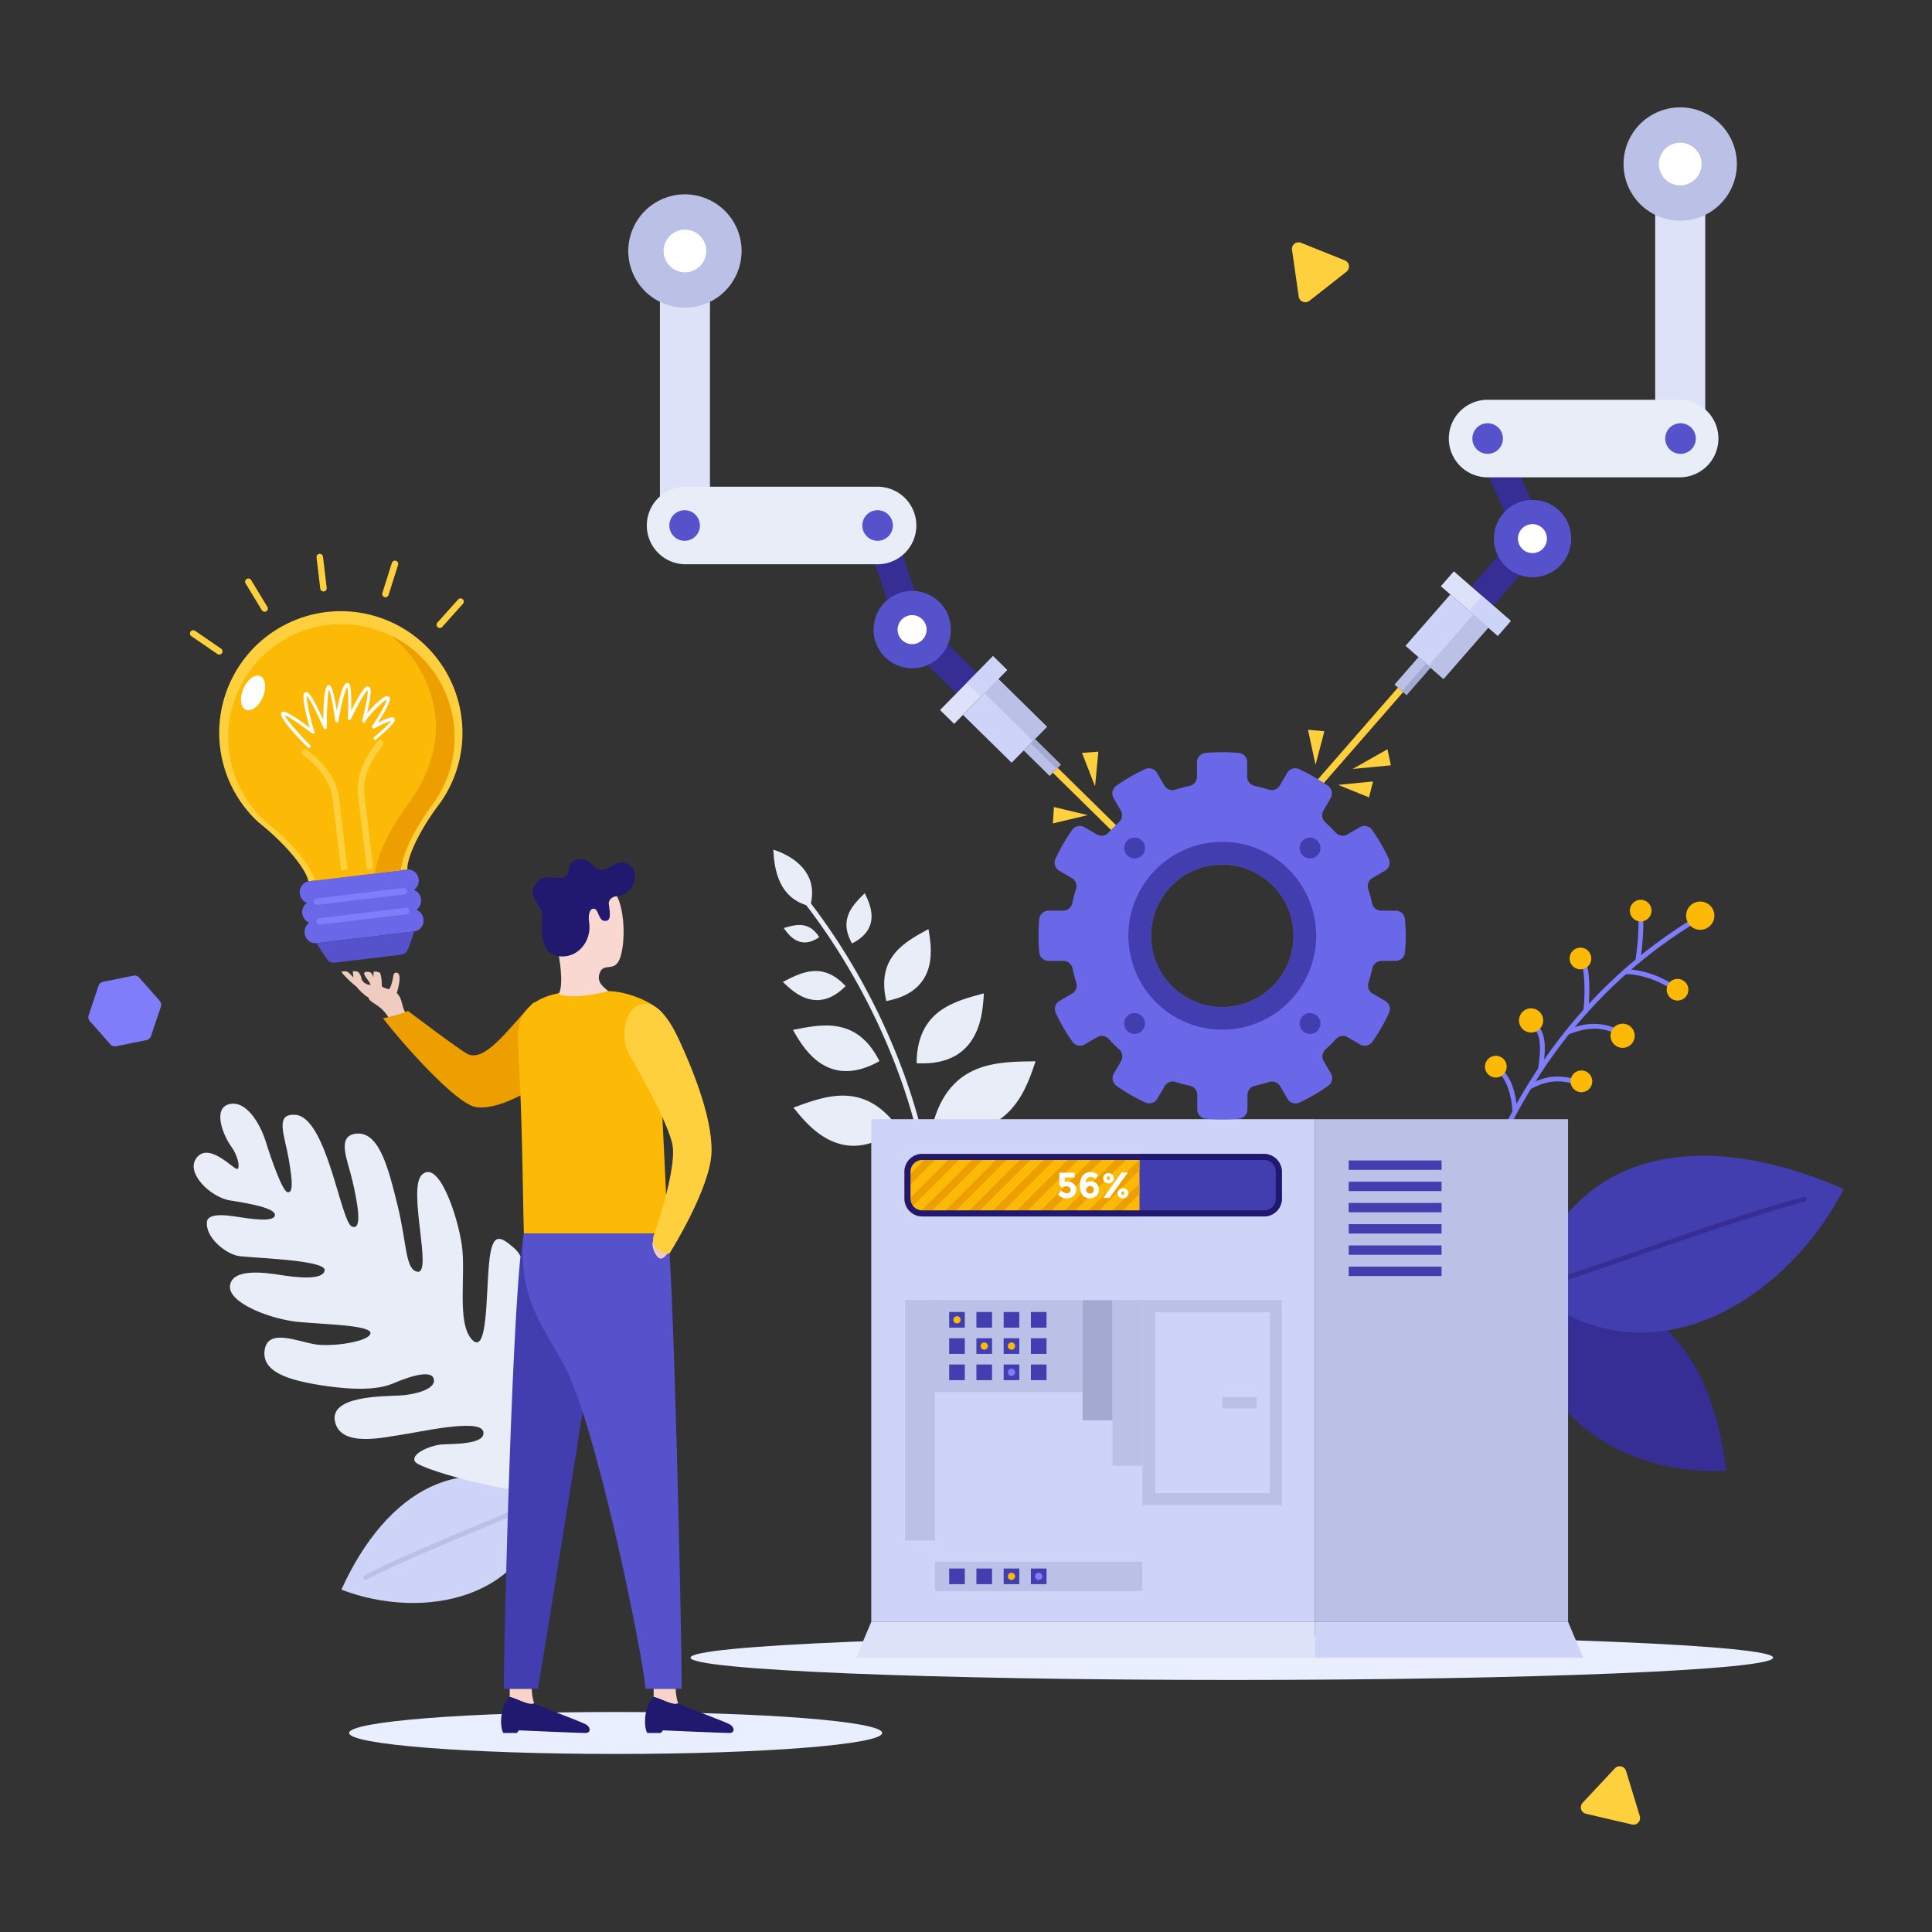<svg xmlns="http://www.w3.org/2000/svg" viewBox="0 0 800 800"><rect x="0" y="0" width="800" height="800" fill="#333333" stroke="none"/><g data-name="Secondary elements"><path fill="#e9efff" d="M144.57,717.58c0-4.79,49.41-8.68,110.36-8.68s110.36,3.89,110.36,8.68-49.41,8.69-110.36,8.69S144.57,722.38,144.57,717.58Z"/><path fill="#e9efff" d="M285.92,686.4c0-5.11,100.36-9.25,224.15-9.25s224.16,4.14,224.16,9.25-100.36,9.24-224.16,9.24S285.92,691.5,285.92,686.4Z"/><path fill="none" stroke="#807dfb" stroke-linecap="round" stroke-linejoin="round" stroke-width="2" d="M617.43,480.14c10.45-22.52,31.77-66.23,82.56-98"/><path fill="none" stroke="#807dfb" stroke-linecap="round" stroke-linejoin="round" stroke-width="2" d="M672.86,402.42c2.76-.24,11,.7,19.46,6.1"/><path fill="none" stroke="#807dfb" stroke-linecap="round" stroke-linejoin="round" stroke-width="2" d="M678.17,397.88c.84-5.38,1.81-14.92,1-20"/><path fill="none" stroke="#807dfb" stroke-linecap="round" stroke-linejoin="round" stroke-width="2" d="M656.59,418.59c.73-4.49.88-15.93-.73-19.41"/><path fill="none" stroke="#807dfb" stroke-linecap="round" stroke-linejoin="round" stroke-width="2" d="M649.16,427.34c3.85-1.24,12-5.09,22.41.8"/><path fill="none" stroke="#807dfb" stroke-linecap="round" stroke-linejoin="round" stroke-width="2" d="M637.89,442.77c.72-5.87,2.34-14.68-3.12-18.75"/><path fill="none" stroke="#807dfb" stroke-linecap="round" stroke-linejoin="round" stroke-width="2" d="M633.21,450.11c4.68-2.31,10.36-5.09,20-1.89"/><path fill="none" stroke="#807dfb" stroke-linecap="round" stroke-linejoin="round" stroke-width="2" d="M627.3,460.33c-.39-7.14-2.62-14.17-6.27-16.89"/><path fill="none" stroke="#807dfb" stroke-linecap="round" stroke-linejoin="round" stroke-width="2" d="M619.17,476.42c4.45-3.11,13.39-7.74,21.49-4.35"/><path fill="#fcba06" d="M709.47,381.32a5.85,5.85,0,1,0-7.61,3.27A5.86,5.86,0,0,0,709.47,381.32Z"/><path fill="#fcba06" d="M683.54,378.73a4.48,4.48,0,1,0-5.83,2.5A4.49,4.49,0,0,0,683.54,378.73Z"/><path fill="#fcba06" d="M698.78,411.53A4.48,4.48,0,1,0,693,414,4.49,4.49,0,0,0,698.78,411.53Z"/><path fill="#fcba06" d="M658.6,398.54a4.48,4.48,0,1,0-5.83,2.51A4.49,4.49,0,0,0,658.6,398.54Z"/><path fill="#fcba06" d="M659,449.42a4.49,4.49,0,1,0-5.83,2.51A4.48,4.48,0,0,0,659,449.42Z"/><path fill="#fcba06" d="M623.56,443.35a4.49,4.49,0,1,0-5.83,2.5A4.48,4.48,0,0,0,623.56,443.35Z"/><path fill="#fcba06" d="M676.55,430.71a5,5,0,1,0-6.54,2.81A5,5,0,0,0,676.55,430.71Z"/><path fill="#fcba06" d="M638.65,424.36a5,5,0,1,0-6.54,2.81A5,5,0,0,0,638.65,424.36Z"/><path fill="#fcba06" d="M647.53,475.18A5,5,0,1,0,641,478,5,5,0,0,0,647.53,475.18Z"/><path fill="#ced3f8" d="M225.62,620.23c-33-20.88-65.29-3.83-84.26,38C174.89,671.17,220.16,662.56,225.62,620.23Z"/><path fill="none" stroke="#bbc0e6" stroke-linecap="round" stroke-linejoin="round" stroke-width="2" d="M225.62,620.23c-14.55,7.6-52,21.43-74.16,32.9"/><path fill="#e9edf7" d="M335.47,375.26c-13.26-3.07-14.91-15.81-15.25-23.43C324.21,353.07,340,359.07,335.47,375.26Z"/><path fill="none" stroke="#e9edf7" stroke-linecap="round" stroke-linejoin="round" stroke-width="2" d="M383.85,485.34C380,457.27,364.56,413.14,334.47,374"/><path fill="#e9edf7" d="M386.2,465.75c7-26.57,27.18-26.07,42.59-26.29C426,447.43,418.61,476,386.2,465.75Z"/><path fill="#e9edf7" d="M379.55,440.27c.14-22.06,15.93-25.7,27.87-28.95C406.87,418.06,406.79,441.73,379.55,440.27Z"/><path fill="#e9edf7" d="M367,414.51c-4.33-18.46,8.14-24.68,17.46-29.8C385.32,390.46,390,410.25,367,414.51Z"/><path fill="#e9edf7" d="M352.8,390.66c-5.78-10.27.59-16.14,5.27-20.81C359.6,373.13,365.82,384.13,352.8,390.66Z"/><path fill="#e9edf7" d="M371.91,467c-14.09-19.73-30.58-13-43.37-8.37C333.31,464.33,348.36,485.54,371.91,467Z"/><path fill="#e9edf7" d="M364.16,439.4c-9.35-18.71-24.31-15.18-35.83-12.95C331.63,432,341.61,452.06,364.16,439.4Z"/><path fill="#e9edf7" d="M350.15,408.32c-9.68-10.51-18.83-5.37-26-1.73C327.38,409.58,337.73,420.89,350.15,408.32Z"/><path fill="#e9edf7" d="M339.23,388.05C334.81,381,329,383,324.54,384.28,326.06,386.34,330.78,393.92,339.23,388.05Z"/><path fill="#362e94" d="M637.4,538.74c42.74-11,71.52,18.63,77.33,70.27C674.19,611.19,628.52,586.15,637.4,538.74Z"/><path fill="#423eaf" d="M633.22,533.62c15.68-55.49,68-68.59,130.19-41.26C739.26,539.62,681,574.79,633.22,533.62Z"/><path fill="none" stroke="#362e94" stroke-linecap="round" stroke-linejoin="round" stroke-width="2" d="M633.22,533.62c23.5-6,78.29-27.68,114-37"/><path fill="#e9edf7" d="M229.66,616.6c5-2.86,12.85-56.6,2.67-58.78-7.92-1.69-9.9,6.69-10.37,9.78-.76,4.88-1.8,16.72-5.32,15.6-6.37-2,.09-31.67,1.22-39s1.33-21.82-4.81-27.24-9.26-6.9-10.53,6-.58,38.65-7.08,31.74-2.37-27-4.24-39.39-9.63-35.33-16.48-28.89c-6.12,5.75,4.55,41.16-1.84,40.18-5.11-.79-4.33-11.47-8.26-27.48s-7.8-31.1-17.53-29.64c-7.81,1.17-3.13,10.89-1.13,19.55s4.35,20.84-.28,18.83-10.36-45.32-23.4-46.24c-8.63-.61-4.47,8.24-2.7,18.45s1.63,13.93-.5,13.6S112.32,480,110,472.56s-8.24-17.26-15.23-15.31-2,13.44.82,17.26,3.9,8.67,2.76,9.5S87,472.89,81.63,479.13s5.57,16.7,13.66,17.95,19,3.22,18.53,6.17-9.82,1.51-17.21.37-10.58.09-10.88,2.06c-1,6.57,7.74,13.58,13.13,14.41s36.26,1.57,35.58,5.93-12.22,2.86-18.18,1.94-19.88-3.06-21,4.25,17,14.14,28.48,15.19,30.18,1.35,29.66,4.73-15.56,5.66-22.8,4.54-19.61-6.77-21,2.24,9.39,12.53,23.6,14.73c6,.91,20.68,3,29.42-.73,10-4.29,15.63-4.79,16.74-2.52,2.21,4.52-7.06,7.12-14.09,7.47s-29,.15-26.54,10.88,20.09,6.42,27.37,5.38,32.62-6.92,34-1.38-12.85,5.07-17.26,5.39-13.33,3.93-10.86,7.26S220.73,621.7,229.66,616.6Z"/><rect width="31.62" height="12.06" x="355.7" y="236" fill="#362e94" transform="rotate(-108.39 371.506 242.03)"/><rect width="31.62" height="12.06" x="373.17" y="265.73" fill="#362e94" transform="rotate(-135.49 388.97 271.765)"/><rect width="8.19" height="31.28" x="399.07" y="270.07" fill="#dde2f8" transform="rotate(-135.49 403.152 285.721)"/><rect width="8.19" height="15.64" x="404.55" y="272.31" fill="#ced3f8" transform="rotate(-135.49 408.636 280.138)"/><rect width="28.24" height="20.86" x="402.03" y="288.04" fill="#ced3f8" transform="rotate(-135.49 416.148 298.48)"/><rect width="28.24" height="8.22" x="406.46" y="289.86" fill="#bbc0e6" transform="rotate(-135.49 420.575 293.978)"/><rect width="15.08" height="6.6" x="424.06" y="310.36" fill="#bbc0e6" transform="rotate(-135.49 431.59 313.666)"/><rect width="36.18" height="2.87" x="431.78" y="330.19" fill="#ffd03e" transform="rotate(-135.49 449.865 331.633)"/><rect width="15.08" height="2.46" x="425.51" y="310.96" fill="#a3a9d0" transform="rotate(-135.49 433.042 312.19)"/><rect width="116.41" height="20.72" x="225.42" y="151.77" fill="#dde2f8" transform="rotate(-90 283.62 162.13)"/><circle cx="377.71" cy="260.67" r="16.02" fill="#5652cc" transform="rotate(-65.67 377.739 260.675)"/><path fill="#fff" d="M379.61,266.4a6,6,0,1,0-7.63-3.82A6,6,0,0,0,379.61,266.4Z"/><path fill="#e9edf7" d="M379.44,217.6a16.06,16.06,0,0,1-16.05,16.05h-79.9a16.06,16.06,0,0,1,0-32.11h79.9A16.06,16.06,0,0,1,379.44,217.6Z"/><path fill="#5652cc" d="M363.39,223.93a6.33,6.33,0,1,0-6.33-6.33A6.34,6.34,0,0,0,363.39,223.93Z"/><path fill="#5652cc" d="M283.49,223.93a6.33,6.33,0,1,0-6.33-6.33A6.33,6.33,0,0,0,283.49,223.93Z"/><rect width="31.62" height="12.06" x="610.71" y="199.05" fill="#362e94" transform="rotate(-114.18 626.538 205.073)"/><rect width="31.62" height="12.06" x="608.37" y="228.89" fill="#362e94" transform="rotate(-48.9 624.196 234.917)"/><rect width="8.19" height="31.28" x="607.01" y="234.27" fill="#dde2f8" transform="rotate(-48.9 611.138 249.92)"/><rect width="8.19" height="15.64" x="612.91" y="247.23" fill="#ced3f8" transform="rotate(-48.9 616.977 255.057)"/><rect width="28.24" height="20.86" x="585.01" y="253.21" fill="#ced3f8" transform="rotate(-48.9 599.14 263.641)"/><rect width="28.24" height="8.22" x="589.77" y="263.68" fill="#bbc0e6" transform="rotate(-48.9 603.889 267.79)"/><rect width="15.08" height="6.6" x="577.35" y="276.66" fill="#bbc0e6" transform="rotate(-48.9 584.887 279.959)"/><rect width="52.15" height="2.85" x="536.72" y="303.87" fill="#ffd03e" transform="rotate(-48.9 562.792 305.292)"/><rect width="15.08" height="2.46" x="578.91" y="280.09" fill="#a3a9d0" transform="rotate(-48.9 586.445 281.318)"/><rect width="116.41" height="20.72" x="637.53" y="115.77" fill="#dde2f8" transform="rotate(-90 695.735 126.125)"/><path fill="#5652cc" d="M641.14,237.62a16,16,0,1,1,8.05-21.18A16,16,0,0,1,641.14,237.62Z"/><path fill="#fff" d="M637,228.51a6,6,0,1,1,3-8A6,6,0,0,1,637,228.51Z"/><path fill="#e9edf7" d="M599.92,181.59A16.06,16.06,0,0,0,616,197.65h79.9a16.06,16.06,0,0,0,0-32.11H616A16.06,16.06,0,0,0,599.92,181.59Z"/><path fill="#5652cc" d="M616,187.92a6.33,6.33,0,1,1,6.33-6.33A6.33,6.33,0,0,1,616,187.92Z"/><path fill="#5652cc" d="M695.87,187.92a6.33,6.33,0,1,1,6.33-6.33A6.32,6.32,0,0,1,695.87,187.92Z"/><polygon fill="#ffd03e" points="541.62 302.19 548.4 302.79 544.73 316.7 541.62 302.19"/><polygon fill="#ffd03e" points="435.97 340.96 436.41 334.17 450.4 337.53 435.97 340.96"/><polygon fill="#ffd03e" points="448.03 311.76 454.81 311.25 453.44 325.57 448.03 311.76"/><polygon fill="#ffd03e" points="568.55 323.58 566.88 330.18 554.11 325 568.55 323.58"/><polygon fill="#ffd03e" points="574.51 310.25 575.93 316.9 560.11 318.41 574.51 310.25"/><circle cx="283.62" cy="103.92" r="23.46" fill="#bbc0e6" transform="rotate(-22.31 283.654 103.93)"/><path fill="#fff" d="M286.41,112.3a8.83,8.83,0,1,0-11.17-5.59A8.82,8.82,0,0,0,286.41,112.3Z"/><path fill="#bbc0e6" d="M703.14,90.18a23.46,23.46,0,1,0-29.66-14.86A23.45,23.45,0,0,0,703.14,90.18Z"/><path fill="#fff" d="M698.52,76.3a8.83,8.83,0,1,0-11.16-5.59A8.84,8.84,0,0,0,698.52,76.3Z"/><rect width="183.76" height="208.16" x="360.77" y="463.43" fill="#ced3f8"/><rect width="104.76" height="208.16" x="544.54" y="463.43" fill="#bbc0e6"/><polygon fill="#dde2f8" points="544.54 686.4 354.5 686.4 360.77 671.58 544.54 671.58 544.54 686.4"/><polygon fill="#ced3f8" points="655.57 686.4 544.54 686.4 544.54 671.58 649.3 671.58 655.57 686.4"/><path fill="#423eaf" d="M558.47,480.52v3.88h38.45v-3.88Zm0,12.68h38.45v-3.88H558.47Zm0,8.79h38.45v-3.88H558.47Zm0,8.8h38.45V506.9H558.47Zm0,8.79h38.45V515.7H558.47Zm0,8.79h38.45v-3.88H558.47Z"/><rect width="156.29" height="25.89" x="374.51" y="477.81" fill="#423eaf" rx="7.38"/><path fill="#fcba06" d="M471.84,477.81h-90a7.37,7.37,0,0,0-7.37,7.37v11.14a7.38,7.38,0,0,0,7.37,7.38h90Z"/><path fill="#ed9f00" d="M434.63,477.81,408.75,503.7h4.43l25.89-25.89Zm-19.76,0L389,503.7h4.43l25.89-25.89Zm9.88,0L398.87,503.7h4.43l25.89-25.89Zm-19.76,0L379.51,503.3a7.41,7.41,0,0,0,2.37.4h1.66l25.89-25.89Zm-19.76,0-10.72,10.72V493l15.16-15.16Zm9.88,0-20.36,20.36a7.3,7.3,0,0,0,1.52,2.92l23.28-23.28Zm49.4,0L418.63,503.7h4.43L449,477.81Zm3.76,25.89h4.43l19.14-19.14v-4.43Zm14.31,0,9.26-9.26V490L458.15,503.7Zm1.69-25.89L438.39,503.7h4.43l25.89-25.89Zm-9.88,0L428.51,503.7h4.43l25.89-25.89Z"/><path fill="#20196f" d="M523.43,477.81H381.88a7.37,7.37,0,0,0-7.37,7.37v11.14a7.38,7.38,0,0,0,7.37,7.38H523.43a7.38,7.38,0,0,0,7.37-7.38V485.18A7.37,7.37,0,0,0,523.43,477.81Zm4.86,18.51a4.87,4.87,0,0,1-4.86,4.87H381.88a4.87,4.87,0,0,1-4.86-4.87V485.18a4.87,4.87,0,0,1,4.86-4.86H523.43a4.87,4.87,0,0,1,4.86,4.86Z"/><path fill="#fff" d="M441.92,489.21a3.87,3.87,0,0,0-1.07.13v-1.76H445v-2h-6.36v5.13l1,1.06a4,4,0,0,1,1.85-.57,2.08,2.08,0,0,1,1.31.38,1.3,1.3,0,0,1,.5,1.09,1.25,1.25,0,0,1-.47,1.07,1.68,1.68,0,0,1-1.06.36,2.58,2.58,0,0,1-1.21-.32,5.45,5.45,0,0,1-.83-.52l-.36-.33-1.23,1.71a4.58,4.58,0,0,0,3.56,1.58,4,4,0,0,0,2.81-1,3.31,3.31,0,0,0,1.14-2.58,3.05,3.05,0,0,0-1.1-2.47A3.92,3.92,0,0,0,441.92,489.21Zm9.68-.08a3.81,3.81,0,0,0-2.08.63,3.3,3.3,0,0,1,.66-1.78,1.83,1.83,0,0,1,1.51-.65,2.4,2.4,0,0,1,1,.24,3.14,3.14,0,0,1,.68.39c.12.1.2.18.26.24l1.12-1.66a8.87,8.87,0,0,0-.8-.57,4.51,4.51,0,0,0-1-.44,4.43,4.43,0,0,0-1.41-.22,4,4,0,0,0-3,1.26,4.41,4.41,0,0,0-1,1.73,8.06,8.06,0,0,0-.35,2.53,7.14,7.14,0,0,0,.9,3.74,3,3,0,0,0,1.27,1.19,4.08,4.08,0,0,0,1.94.43,3.84,3.84,0,0,0,2.67-1,3.29,3.29,0,0,0,1.06-2.57,3.4,3.4,0,0,0-1-2.56A3.33,3.33,0,0,0,451.6,489.13Zm.84,4.67a1.57,1.57,0,0,1-1.12.42,1.5,1.5,0,0,1-1.13-.47,1.61,1.61,0,0,1-.45-1.14,1.36,1.36,0,0,1,.47-1.08,1.76,1.76,0,0,1,1.17-.41,1.39,1.39,0,0,1,1.11.46,1.65,1.65,0,0,1,.41,1.13A1.39,1.39,0,0,1,452.44,493.8Zm14.11-1.22A2.19,2.19,0,0,0,465,492a2.22,2.22,0,0,0-1.59.62,2.1,2.1,0,0,0,0,3,2.21,2.21,0,0,0,1.59.61,2.18,2.18,0,0,0,1.59-.61,2,2,0,0,0,.63-1.49A2,2,0,0,0,466.55,492.58Zm-1.14,2a.61.61,0,0,1-.9,0,.8.8,0,0,1-.17-.53.83.83,0,0,1,.18-.55.56.56,0,0,1,.89,0,.83.83,0,0,1,.18.55A.76.76,0,0,1,465.41,494.62Zm-1-9.07-7.56,10.52h2.59L467,485.55ZM459,490a2.22,2.22,0,0,0,1.59-.61,2,2,0,0,0,.63-1.5,2,2,0,0,0-.63-1.51,2.38,2.38,0,0,0-3.18,0,2.1,2.1,0,0,0,0,3A2.2,2.2,0,0,0,459,490Zm-.44-2.66a.56.56,0,0,1,.89,0,.85.85,0,0,1,.18.55.76.76,0,0,1-.18.53.59.59,0,0,1-.46.21.54.54,0,0,1-.44-.21.75.75,0,0,1-.17-.53A.85.85,0,0,1,458.59,487.38Z"/><rect width="12.4" height="99.53" x="374.75" y="538.35" fill="#bbc0e6"/><rect width="12.4" height="49.77" x="448.27" y="538.35" fill="#a3a9d0"/><rect width="12.4" height="68.59" x="460.67" y="538.35" fill="#bbc0e6"/><rect width="57.74" height="84.89" x="473.06" y="538.35" fill="#bbc0e6"/><rect width="61.12" height="38.06" x="387.15" y="538.35" fill="#bbc0e6"/><rect width="85.91" height="12.13" x="387.15" y="646.67" fill="#bbc0e6"/><rect width="6.48" height="6.48" x="426.87" y="649.49" fill="#423eaf"/><rect width="6.48" height="6.48" x="415.59" y="649.49" fill="#423eaf"/><rect width="6.48" height="6.48" x="404.31" y="649.49" fill="#423eaf"/><rect width="6.48" height="6.48" x="393.03" y="649.49" fill="#423eaf"/><rect width="6.48" height="6.48" x="426.87" y="543.27" fill="#423eaf"/><rect width="6.48" height="6.48" x="415.59" y="543.27" fill="#423eaf"/><rect width="6.48" height="6.48" x="404.31" y="543.27" fill="#423eaf"/><rect width="6.48" height="6.48" x="393.03" y="543.27" fill="#423eaf"/><rect width="6.48" height="6.48" x="426.87" y="554.14" fill="#423eaf"/><rect width="6.48" height="6.48" x="415.59" y="554.14" fill="#423eaf"/><rect width="6.48" height="6.48" x="404.31" y="554.14" fill="#423eaf"/><rect width="6.48" height="6.48" x="393.03" y="554.14" fill="#423eaf"/><rect width="6.48" height="6.48" x="426.87" y="565.01" fill="#423eaf"/><rect width="6.48" height="6.48" x="415.59" y="565.01" fill="#423eaf"/><rect width="6.48" height="6.48" x="404.31" y="565.01" fill="#423eaf"/><rect width="6.48" height="6.48" x="393.03" y="565.01" fill="#423eaf"/><rect width="47.41" height="74.91" x="478.42" y="543.37" fill="#ced3f8"/><rect width="14.22" height="4.65" x="506.13" y="578.5" fill="#bbc0e6"/><path fill="#fcba06" d="M394.78,546.51a1.5,1.5,0,1,1,1.49,1.49A1.5,1.5,0,0,1,394.78,546.51Z"/><path fill="#fcba06" d="M406.05,557.38a1.5,1.5,0,1,1,1.5,1.5A1.5,1.5,0,0,1,406.05,557.38Z"/><path fill="#fcba06" d="M417.33,557.38a1.5,1.5,0,1,1,1.5,1.5A1.5,1.5,0,0,1,417.33,557.38Z"/><path fill="#807dfb" d="M417.33,568.25a1.5,1.5,0,1,1,1.5,1.5A1.5,1.5,0,0,1,417.33,568.25Z"/><path fill="#807dfb" d="M428.61,652.73a1.5,1.5,0,1,1,1.5,1.5A1.5,1.5,0,0,1,428.61,652.73Z"/><path fill="#fcba06" d="M417.33,652.73a1.5,1.5,0,1,1,1.5,1.5A1.5,1.5,0,0,1,417.33,652.73Z"/><path fill="#6b67e9" d="M577.91,397.87a3.86,3.86,0,0,0,3.85-3.49q.32-3.42.32-6.9t-.32-6.9a3.86,3.86,0,0,0-3.85-3.5h-6a3.88,3.88,0,0,1-3.79-3.08q-.64-3-1.57-5.87a3.9,3.9,0,0,1,1.74-4.56l5.17-3a3.87,3.87,0,0,0,1.59-5,76.47,76.47,0,0,0-6.91-11.94,3.87,3.87,0,0,0-5.09-1.09l-5.16,3a3.89,3.89,0,0,1-4.82-.78c-1.36-1.5-2.8-2.93-4.3-4.3a3.87,3.87,0,0,1-.77-4.81l3-5.17a3.86,3.86,0,0,0-1.1-5.09,75.51,75.51,0,0,0-11.94-6.9,3.86,3.86,0,0,0-5,1.59l-3,5.16a3.88,3.88,0,0,1-4.56,1.74q-2.88-.92-5.87-1.56a3.9,3.9,0,0,1-3.09-3.79v-6a3.87,3.87,0,0,0-3.49-3.86c-2.28-.2-4.58-.31-6.9-.31s-4.63.11-6.9.31a3.88,3.88,0,0,0-3.5,3.86v6a3.89,3.89,0,0,1-3.08,3.79q-3,.65-5.87,1.56a3.88,3.88,0,0,1-4.56-1.74l-3-5.16a3.87,3.87,0,0,0-5-1.59,76.42,76.42,0,0,0-11.94,6.9,3.87,3.87,0,0,0-1.09,5.09l3,5.17a3.88,3.88,0,0,1-.78,4.81q-2.25,2.06-4.3,4.3a3.88,3.88,0,0,1-4.81.78l-5.17-3a3.88,3.88,0,0,0-5.09,1.1,76.42,76.42,0,0,0-6.9,11.94,3.87,3.87,0,0,0,1.59,5l5.17,3a3.88,3.88,0,0,1,1.73,4.56c-.61,1.92-1.13,3.87-1.56,5.87a3.88,3.88,0,0,1-3.79,3.08h-6a3.87,3.87,0,0,0-3.86,3.5c-.2,2.27-.31,4.57-.31,6.9s.11,4.62.31,6.89a3.87,3.87,0,0,0,3.86,3.5h6A3.88,3.88,0,0,1,444.1,401q.64,3,1.56,5.87a3.89,3.89,0,0,1-1.73,4.56l-5.17,3a3.86,3.86,0,0,0-1.59,5,76,76,0,0,0,6.9,11.94,3.86,3.86,0,0,0,5.09,1.1l5.17-3a3.87,3.87,0,0,1,4.81.77c1.37,1.5,2.8,2.94,4.3,4.3a3.89,3.89,0,0,1,.78,4.82l-3,5.16a3.87,3.87,0,0,0,1.09,5.09,76.47,76.47,0,0,0,11.94,6.91,3.88,3.88,0,0,0,5-1.59l3-5.17a3.89,3.89,0,0,1,4.56-1.74,60.3,60.3,0,0,0,5.87,1.57,3.88,3.88,0,0,1,3.08,3.78v6a3.86,3.86,0,0,0,3.5,3.86q3.4.31,6.9.32t6.9-.32a3.86,3.86,0,0,0,3.49-3.85v-6a3.88,3.88,0,0,1,3.09-3.78q3-.64,5.87-1.57a3.89,3.89,0,0,1,4.56,1.74l3,5.17a3.86,3.86,0,0,0,5,1.59,76,76,0,0,0,11.94-6.91,3.86,3.86,0,0,0,1.1-5.09l-3-5.16a3.89,3.89,0,0,1,.77-4.82c1.5-1.36,2.94-2.8,4.3-4.3a3.89,3.89,0,0,1,4.82-.77l5.16,3a3.86,3.86,0,0,0,5.09-1.1,75.56,75.56,0,0,0,6.91-11.94,3.86,3.86,0,0,0-1.59-5l-5.17-3a3.89,3.89,0,0,1-1.74-4.56q.93-2.88,1.57-5.87a3.89,3.89,0,0,1,3.79-3.09ZM506.13,417a29.51,29.51,0,1,1,29.5-29.5A29.51,29.51,0,0,1,506.13,417Z"/><path fill="#423eaf" d="M506.13,348.6A38.88,38.88,0,1,0,545,387.48,38.87,38.87,0,0,0,506.13,348.6Zm0,68.38a29.51,29.51,0,1,1,29.5-29.5A29.51,29.51,0,0,1,506.13,417Z"/><path fill="#423eaf" d="M539.41,348.11a4.31,4.31,0,1,1,0,6.09A4.31,4.31,0,0,1,539.41,348.11Z"/><path fill="#423eaf" d="M466.76,354.2a4.31,4.31,0,1,1,6.09,0A4.31,4.31,0,0,1,466.76,354.2Z"/><path fill="#423eaf" d="M472.85,426.85a4.31,4.31,0,1,1,0-6.09A4.31,4.31,0,0,1,472.85,426.85Z"/><path fill="#423eaf" d="M545.5,420.76a4.31,4.31,0,1,1-6.09,0A4.31,4.31,0,0,1,545.5,420.76Z"/><path fill="#f0ccc0" d="M168.19,419.68c-1.82-2.08-1.47-6.35-3.88-8.45.67-2.4,2.28-8.23-.14-8.48-.78-.08-1.16.45-1.3,1.3s-.7,4.3-1.75,5.56c-.7-.12-2.86-.74-3-1.27,0-.77-.14-5.39-1.06-5.67s-2.28-.65-2.38-.06a15,15,0,0,0,0,1.88c-.31-.33-.75-1.9-1.8-2s-2.26-.25-2.06.82,2.35,3.25,2.6,4.51a4.16,4.16,0,0,1-2.72-1.05c-.67-.62-1-1.07-1-1.52s-.82-2.68-1.66-2.91-2-.33-1.94,0l.22,2.39c-.51-.54-2.08-2.36-2.76-2.46s-2.14-.09-2.14.15c.3.77,3.76,4.34,6.21,6.14,1.36,1.81,3.93,4.1,4.93,4.41.08,1.25,1.52,1.9,4.05,3.66a15.79,15.79,0,0,1,5.09,6.26C163.82,422.8,167.32,421.54,168.19,419.68Z"/><path fill="#ed9f00" d="M221.23,414.81c-9.47,9.47-19.7,24.9-27.3,21.79-2.69-1.11-25-18-25-18-3.27,1.59-10.32,3.06-10.32,3.06,7.8,10.17,29.9,35.12,38.2,36.7s21.17-5.63,27.2-9.91C222.32,441.54,221.23,414.81,221.23,414.81Z"/><path fill="#f7d3c9" d="M270.67,702.63v-3.34h9.12a22.51,22.51,0,0,0,1,6.07C278.47,706.28,275,703.92,270.67,702.63Z"/><path fill="#20196f" d="M270.67,702.63c4.33,1.29,7.8,3.65,10.17,2.73,1.26.92,19.76,7.57,21.64,8.86s1.65,3.37-.39,3.37c-3,0-27.55-1.09-27.55-1.09-.5.54-.91,1.09-.91,1.09H268C266.34,714.68,266.8,706,270.67,702.63Z"/><path fill="#f7d3c9" d="M211.06,702.63v-3.34h9.13a22.22,22.22,0,0,0,1,6.07C218.86,706.28,215.39,703.92,211.06,702.63Z"/><path fill="#20196f" d="M211.06,702.63c4.33,1.29,7.8,3.65,10.17,2.73,1.26.92,19.76,7.57,21.65,8.86s1.64,3.37-.4,3.37c-3,0-27.55-1.09-27.55-1.09a13.54,13.54,0,0,0-.9,1.09h-5.62C206.74,714.68,207.19,706,211.06,702.63Z"/><path fill="#fcba06" d="M276.59,510.8c-.76-14.32-2.3-51.55-2.92-57.71-1.11-10.94,6.47-28-.25-34.51-4.58-4.45-14.57-8.11-21.6-8.2-10.26-.12-38.8-2.84-37.39,20.8,2,34.19,2,63.05,2.49,79.62Z"/><path fill="#423eaf" d="M216.92,510.8c-4.54,16.65-8.31,168.33-8.31,188.49h14.16c2.06-12.09,18-110.61,21.41-133.66C239.64,543,216.92,510.8,216.92,510.8Z"/><path fill="#5652cc" d="M276.59,510.8c2.27,18.16,5.66,159.26,5.66,188.49h-14.9c-2-18.94-20.9-110.1-33.59-133.66-9.08-16.84-19.6-28.43-16.84-54.83Z"/><path fill="#f0ccc0" d="M271.18,512.74c-2.25,1.79-.21,6.83,1.58,8.13s3.9-2.28,3.9-2.28Z"/><path fill="#ffd03e" d="M264.11,416.33c4.75-2.22,10.64.39,16.9,13.89,4.85,10.45,13.89,31.46,13.63,46.56S277.25,519,277.25,519c-2.1.59-7.31-1.48-6.8-6.6,2.3-6.55,9.32-28.22,8.12-37.58s-16.36-35.07-18.25-38.66C257.12,430.06,258.19,419.1,264.11,416.33Z"/><path fill="#f8d8d0" d="M230.74,392.73c.89,3.16,2.82,14.93.63,18.86,2.2,1.19,9.69,1.7,20.45-1.21-2-1.8-5-3.72-3.42-7.7,1.71-4.33,6.46.41,8.56-6.59,2.46-8.16,1.25-23.32-3-26.94-4.74-4.06-13.65-8.54-23.52-.5C222.39,375.21,228.93,386.31,230.74,392.73Z"/><path fill="#20196f" d="M251,381.31c2.47-.34,1.26-4.71,1.09-7.11-.11-1.69,1.47-3,3.36-3.11,7-.37,10-10,5-13.09s-8.25,2.72-11.72,2.13c-4.05-.69-4.09-5.5-9.74-4.12-5.22,1.26-2.06,5.81-5.29,7.2s-9.12-2.38-12.51,3.7c-2.52,4.51,3.13,7.8,3.32,12.35.12,2.85-1.89,14.89,6.12,16.55,8.21,1.7,14.53-5.93,13.32-13.82-.49-3.2.21-5.68,1.81-5.73C248.15,376.19,247.49,381.8,251,381.31Z"/><path fill="#6b67e9" d="M174.34,372.34a4.66,4.66,0,0,0-2.88-3.82,4.7,4.7,0,0,0,1.9-4.4,4.54,4.54,0,0,0-4.94-4.09L128,364.88a4.53,4.53,0,0,0-3.83,5.14,4.68,4.68,0,0,0,2.88,3.83,4.75,4.75,0,0,0,1,8.21,4.68,4.68,0,0,0-1.89,4.4,4.53,4.53,0,0,0,4.94,4.09l40.41-4.85a4.53,4.53,0,0,0,3.83-5.14,4.69,4.69,0,0,0-2.89-3.83A4.65,4.65,0,0,0,174.34,372.34Z"/><path fill="#5652cc" d="M151.29,388.12l-20.2,2.43s4.28,7.15,5.37,7.68,1.73.44,3.42.24l12.47-1.5,12.47-1.49c1.69-.21,2.33-.29,3.27-1.05s3.41-8.73,3.41-8.73Z"/><path fill="#807dfb" d="M167.87,370.18a1.29,1.29,0,0,1-.53.19l-35.84,4.3a1.35,1.35,0,1,1-.32-2.68l35.84-4.3a1.34,1.34,0,0,1,.85,2.49Z"/><path fill="#807dfb" d="M168.86,378.4a1.24,1.24,0,0,1-.54.18l-35.84,4.3a1.34,1.34,0,0,1-.32-2.67l35.85-4.3a1.35,1.35,0,0,1,.85,2.49Z"/><path fill="#ffd03e" d="M191.13,297.42a50.36,50.36,0,1,0-84,43.17c.11.09.59.46.71.57,12.83,10.37,19.41,20.19,19.84,23.75l20.51-2.45L168.72,360c-.43-3.57,3.69-14.62,13.66-27.7.12-.16.43-.61.48-.69A50.2,50.2,0,0,0,191.13,297.42Z"/><path fill="#fcba06" d="M130.45,364.59c-2-6.55-8.87-14.74-18.89-23.08L110,340.13a46.84,46.84,0,1,1,70-8.39l-1.17,1.7c-7.75,10.47-12.4,20.57-12.88,26.88Z"/><path fill="#ed9f00" d="M162,263.27a50.15,50.15,0,0,1,18.22,33c1.45,12.13-2.83,24.51-9.73,34.58l-1.25,1.82c-8.33,11.26-13.33,22.12-13.85,28.9L166,360.32c.48-6.31,5.13-16.41,12.88-26.88l1.17-1.7a46.84,46.84,0,0,0-18-68.47Z"/><path fill="#fff" d="M100.76,285.25c-1.64,3.83-1.16,7.7,1.06,8.65s5.35-1.38,7-5.21S110,281,107.75,280,102.4,281.42,100.76,285.25Z"/><path fill="#ffd03e" d="M143.93,360l-2.67.32-3.55-29.59c-.76-6.38-4.86-12.45-12.17-18.06a1.34,1.34,0,1,1,1.64-2.13c7.91,6.06,12.35,12.75,13.2,19.87Z"/><path fill="#ffd03e" d="M153.81,360a1.28,1.28,0,0,1-.53.18,1.33,1.33,0,0,1-1.49-1.18l-3.56-29.58c-.85-7.13,1.89-14.67,8.14-22.44a1.36,1.36,0,0,1,1.89-.2,1.34,1.34,0,0,1,.2,1.89c-5.77,7.18-8.32,14.05-7.55,20.43l3.55,29.58A1.38,1.38,0,0,1,153.81,360Z"/><path fill="#fff" d="M155.72,306.3a.65.65,0,0,1-.85-.14.66.66,0,0,1,.07-.94c5-4.23,6.56-6,7.06-6.76a44.76,44.76,0,0,0-6.24,2.76l-.74.37a.69.69,0,0,1-.81-.16.68.68,0,0,1-.06-.81c5-7.72,5.91-10.17,6-10.91-1.78.72-7.92,6.93-8.89,9.09a.67.67,0,0,1-1.27-.43c2.29-9.19,2.35-11.82,2.21-12.57-.59.49-2.36,2.61-6.88,11.94a.66.66,0,0,1-.76.36.68.68,0,0,1-.51-.68c.37-9.21,0-12.09-.28-13-1.09,1.76-3.05,9.75-3.57,14.13a.67.67,0,0,1-1.33,0c-1.34-9-2.21-12-2.65-13.06-.65,2.25-.95,10.31-.9,15.74a.67.67,0,0,1-1.29.28c-4.48-10-6.3-12.67-7-13.37-.28,2.37,2.29,12.75,3.21,14.72a.69.69,0,0,1-.19.81.66.66,0,0,1-.83,0c-7.8-5.85-10.48-7.22-11.39-7.52,1,2.38,9.08,11.08,10.56,12.3a.69.69,0,0,1,.09.95.67.67,0,0,1-1,.09c-.13-.11-12.61-12.25-10.94-14.37.55-.69,1.22-1.54,11.73,6.2-1.25-4.14-3.39-12.79-2.3-14.33a1,1,0,0,1,.9-.42c.64.07,1.78.18,7,11.54.05-9.44.76-14.28,2.13-14.39.8-.06,1.69-.13,3.47,10.58.89-4.67,2.53-11.67,4.36-11.52.8.06,1.86.15,1.57,11.53,5.33-10.64,6.45-10.24,7.21-10,.94.33,1.58,1.49-.6,10.95,2.54-3,6.59-6.95,8.24-7a1,1,0,0,1,1,.51c.32.55.89,1.54-4.76,10.48,4.68-2.31,6.21-2.67,6.81-1.78.42.64,1,1.44-7.6,8.73Z"/><path fill="#ffd03e" d="M134.64,244.72a1.58,1.58,0,0,1-.53.18,1.35,1.35,0,0,1-1.5-1.18l-1.54-12.87a1.34,1.34,0,0,1,1.17-1.5,1.36,1.36,0,0,1,1.5,1.18l1.54,12.87A1.35,1.35,0,0,1,134.64,244.72Z"/><path fill="#ffd03e" d="M160.33,247.11a1.35,1.35,0,0,1-2-1.55l3.9-12.37a1.35,1.35,0,1,1,2.57.81l-3.9,12.36A1.36,1.36,0,0,1,160.33,247.11Z"/><path fill="#ffd03e" d="M182.75,259.88a1.34,1.34,0,0,1-1.7-2l8.65-9.66a1.34,1.34,0,1,1,2,1.79l-8.65,9.66A1.37,1.37,0,0,1,182.75,259.88Z"/><path fill="#ffd03e" d="M110.25,253.12a1.34,1.34,0,0,1-1.84-.46l-6.72-11.09a1.34,1.34,0,0,1,.46-1.84h0a1.35,1.35,0,0,1,1.84.46l6.72,11.09a1.35,1.35,0,0,1-.46,1.85Z"/><path fill="#ffd03e" d="M91.49,270.83a1.32,1.32,0,0,1-1.45,0l-10.69-7.34a1.35,1.35,0,1,1,1.52-2.22l10.69,7.34a1.35,1.35,0,0,1,.35,1.87A1.29,1.29,0,0,1,91.49,270.83Z"/><path fill="#807dfb" d="M55.24,404l-12.57,2.55a2.52,2.52,0,0,0-1.88,1.66l-4.07,12.16a2.5,2.5,0,0,0,.49,2.46l8.5,9.61a2.49,2.49,0,0,0,2.37.79l12.58-2.55A2.5,2.5,0,0,0,62.53,429l4.08-12.16a2.51,2.51,0,0,0-.5-2.45l-8.49-9.62A2.51,2.51,0,0,0,55.24,404Z"/><path fill="#ffd03e" d="M535,103.48l2.77,19.33a2.75,2.75,0,0,0,4.41,1.77l15.36-12.06a2.75,2.75,0,0,0-.68-4.71l-18.12-7.27A2.75,2.75,0,0,0,535,103.48Z"/><path fill="#ffd03e" d="M668.67,732.25,655.33,746.5a2.75,2.75,0,0,0,1.39,4.55l19,4.42A2.74,2.74,0,0,0,679,752l-5.68-18.68A2.74,2.74,0,0,0,668.67,732.25Z"/></g></svg>